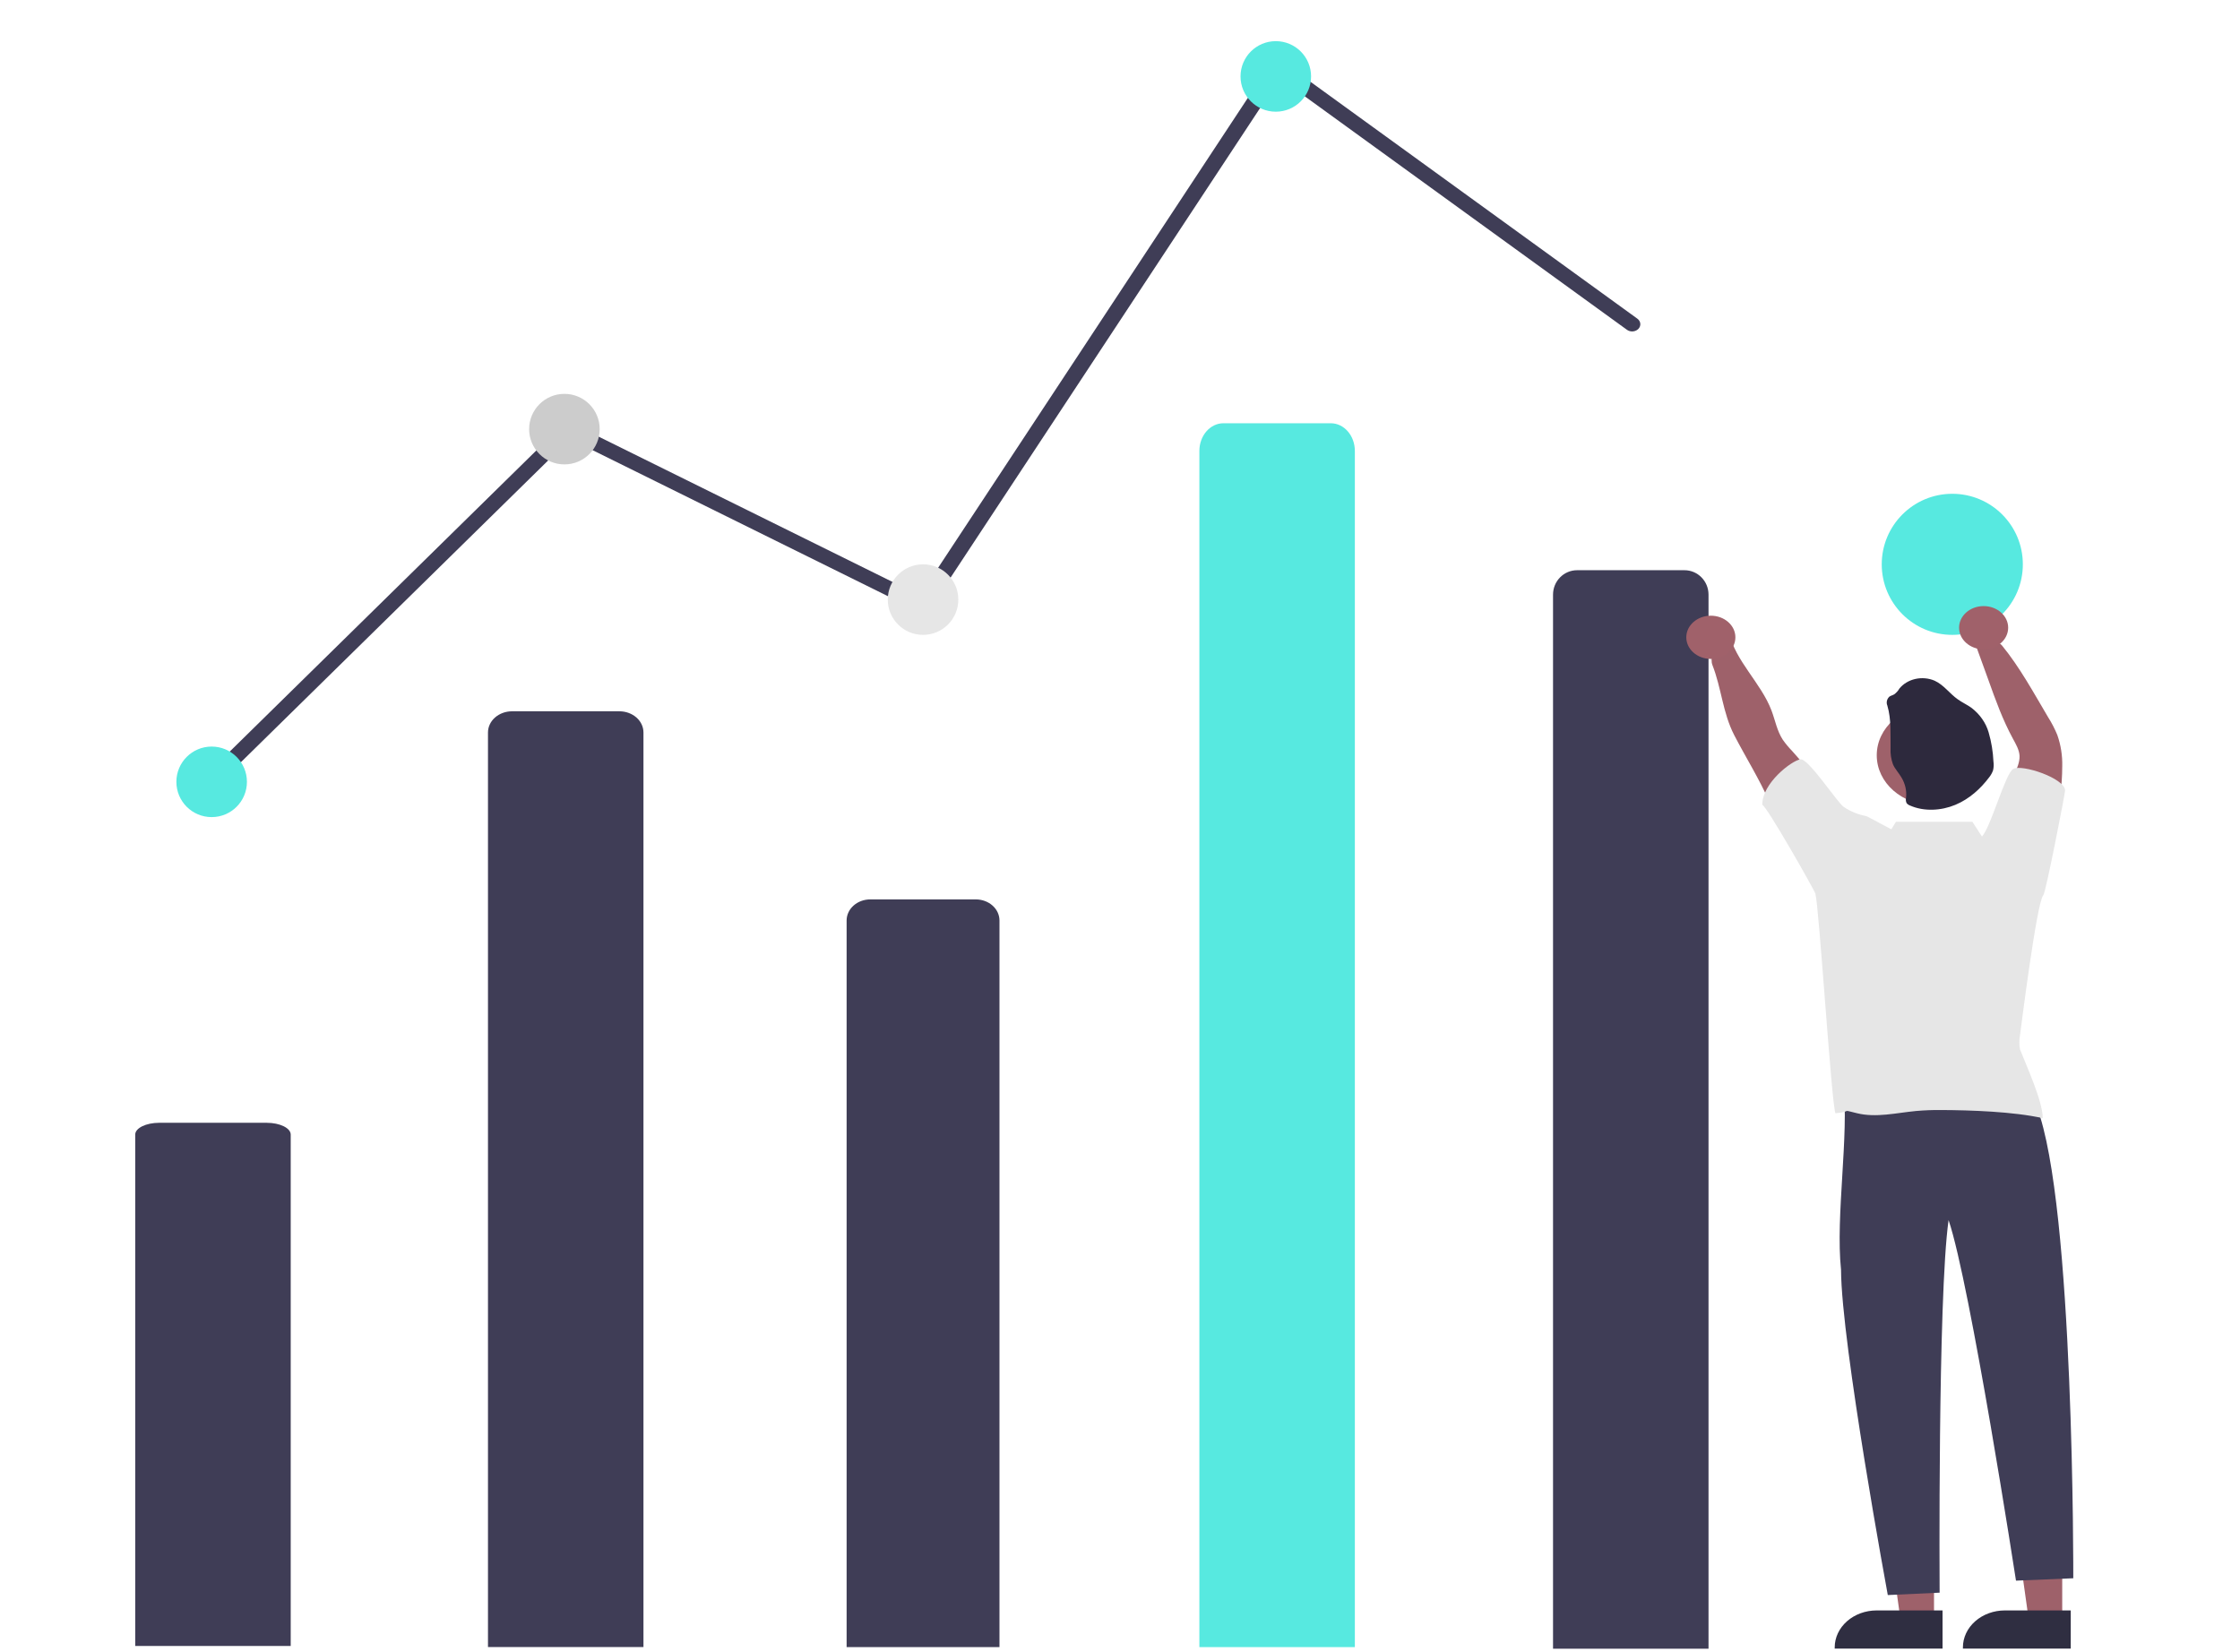 <svg width="381" height="281" viewBox="0 0 381 281" fill="none" xmlns="http://www.w3.org/2000/svg">
<path d="M350.761 275.588L345.073 275.588L342.367 256.269H350.762L350.761 275.588Z" fill="#9E616A"/>
<path d="M352.212 280.444L333.871 280.443V280.239C333.871 278.572 334.623 276.973 335.962 275.794C337.301 274.615 339.117 273.953 341.01 273.953H341.01L352.213 273.953L352.212 280.444Z" fill="#2F2E41"/>
<path d="M328.955 275.588L323.266 275.588L320.561 256.269H328.956L328.955 275.588Z" fill="#9E616A"/>
<path d="M330.406 280.444L312.064 280.443V280.239C312.065 278.572 312.817 276.973 314.156 275.794C315.494 274.615 317.31 273.953 319.203 273.953H319.204L330.406 273.953L330.406 280.444Z" fill="#2F2E41"/>
<path d="M83 280.178V124.603C83 123.648 83.431 122.731 84.199 122.055C84.966 121.38 86.007 121 87.092 121H105.354C106.44 121 107.48 121.38 108.248 122.055C109.015 122.731 109.446 123.648 109.446 124.603V280.178H83Z" fill="#3F3D56"/>
<path d="M144 280.189V156.589C144 155.637 144.424 154.724 145.178 154.051C145.933 153.378 146.956 153 148.023 153H165.977C167.044 153 168.067 153.378 168.822 154.051C169.576 154.724 170 155.637 170 156.589V280.189H144Z" fill="#3F3D56"/>
<path d="M36.343 133.595C36.074 133.595 35.811 133.526 35.585 133.398C35.36 133.269 35.182 133.085 35.072 132.869C34.962 132.653 34.926 132.413 34.968 132.18C35.01 131.946 35.127 131.728 35.307 131.551L96.368 71.58L156.461 101.294L216.912 9.576L278.494 54.208C278.635 54.31 278.752 54.435 278.838 54.578C278.924 54.72 278.978 54.875 278.996 55.036C279.013 55.196 278.995 55.358 278.942 55.512C278.888 55.666 278.801 55.809 278.685 55.933C278.569 56.058 278.426 56.161 278.264 56.236C278.103 56.312 277.926 56.359 277.744 56.374C277.562 56.39 277.378 56.374 277.203 56.327C277.029 56.28 276.866 56.203 276.725 56.1L217.674 13.303L157.491 104.614L96.951 74.68L37.38 133.188C37.249 133.316 37.089 133.419 36.911 133.489C36.732 133.559 36.538 133.595 36.343 133.595Z" fill="#3F3D56"/>
<path d="M36 139C39.314 139 42 136.314 42 133C42 129.686 39.314 127 36 127C32.686 127 30 129.686 30 133C30 136.314 32.686 139 36 139Z" fill="#57E9E0"/>
<path d="M96 79C99.314 79 102 76.314 102 73C102 69.686 99.314 67 96 67C92.686 67 90 69.686 90 73C90 76.314 92.686 79 96 79Z" fill="#CCCCCC"/>
<path d="M157 108C160.314 108 163 105.314 163 102C163 98.686 160.314 96 157 96C153.686 96 151 98.686 151 102C151 105.314 153.686 108 157 108Z" fill="#E6E6E6"/>
<path d="M217 19C220.314 19 223 16.314 223 13C223 9.686 220.314 7 217 7C213.686 7 211 9.686 211 13C211 16.314 213.686 19 217 19Z" fill="#57E9E0"/>
<path d="M332.064 108C338.692 108 344.064 102.627 344.064 96C344.064 89.373 338.692 84 332.064 84C325.437 84 320.064 89.373 320.064 96C320.064 102.627 325.437 108 332.064 108Z" fill="#57E9E0"/>
<path d="M328.462 185.748C333.325 186.264 345.759 182.358 346.433 188.3C352.833 204.89 352.643 268.481 352.643 268.481L342.899 268.889C342.899 268.889 335.113 218.362 331.432 207.553C329.584 220.691 329.908 270.932 329.908 270.932L321.093 271.34C321.093 271.34 313.185 228.558 313.14 216.001C312.179 206.803 314.536 193.173 313.527 184.282C318.348 185.627 323.423 186.126 328.462 185.748L328.462 185.748Z" fill="#3F3D56"/>
<path d="M264.154 280.465V101.153C264.154 98.86 265.987 97 268.247 97H286.509C288.769 97 290.601 98.859 290.601 101.153V280.465H264.154Z" fill="#3F3D56"/>
<path d="M311.922 137.622C309.971 134.111 307.589 130.8 304.818 127.747C304.239 127.151 303.712 126.517 303.241 125.851C302.243 124.328 301.946 122.538 301.315 120.871C299.552 116.197 295.154 112.443 294.082 107.61C293.692 105.853 290.4 110.959 291.266 113.137C292.811 117.08 293.01 121.255 294.977 125.063C296.945 128.871 299.255 132.523 300.953 136.417C301.918 138.627 302.689 140.911 304.104 142.953C305.519 144.996 307.727 146.708 310.395 147.014C310.377 145.533 310.633 144.06 311.151 142.651C311.731 141.041 312.761 139.146 311.922 137.622Z" fill="#9E616A"/>
<path d="M341.11 140.269C340.991 137.381 341.502 134.498 342.618 131.78C343.045 130.738 343.546 129.68 343.504 128.573C343.444 127.543 342.887 126.599 342.381 125.668C340.637 122.461 339.412 119.062 338.205 115.671L335.885 109.277C335.129 108.789 339.546 108.619 340.488 109.767C343.569 113.534 345.903 117.86 348.343 121.975C348.966 122.955 349.496 123.978 349.93 125.035C350.526 126.746 350.808 128.531 350.765 130.321C350.765 133.667 350.264 137.001 349.744 140.318C349.415 142.398 348.983 144.661 347.197 146.038C345.341 143.946 343.476 141.904 341.11 140.269Z" fill="#9E616A"/>
<path d="M328.842 136.959C334.159 136.959 338.47 133.164 338.47 128.482C338.47 123.8 334.159 120.004 328.842 120.004C323.525 120.004 319.215 123.8 319.215 128.482C319.215 133.164 323.525 136.959 328.842 136.959Z" fill="#9E616A"/>
<path d="M321.016 120.024C320.908 119.767 320.884 119.488 320.946 119.219C321.008 118.95 321.154 118.702 321.368 118.503C321.609 118.336 321.928 118.274 322.186 118.115C322.552 117.843 322.852 117.509 323.067 117.133C323.725 116.322 324.687 115.743 325.784 115.498C326.88 115.253 328.04 115.358 329.057 115.794C330.648 116.527 331.608 117.996 333.023 118.984C333.742 119.496 334.575 119.877 335.297 120.389C336.745 121.49 337.774 122.956 338.246 124.588C338.715 126.209 338.989 127.87 339.063 129.541C339.138 130.043 339.116 130.552 338.997 131.047C338.851 131.462 338.632 131.855 338.35 132.212C336.895 134.152 334.978 135.914 332.576 136.915C330.174 137.917 327.252 138.08 324.883 137.032C324.645 136.947 324.439 136.802 324.293 136.616C324.158 136.333 324.126 136.02 324.2 135.72C324.329 134.534 324.062 133.341 323.433 132.286C322.993 131.51 322.331 130.842 321.979 130.039C321.651 129.14 321.511 128.196 321.565 127.253C321.523 124.809 321.711 122.376 321.016 120.024Z" fill="#2D293D"/>
<path d="M23 280V193.005C23 191.898 24.832 191 27.092 191H45.354C47.614 191 49.447 191.899 49.447 193.005V280H23Z" fill="#3F3D56"/>
<path d="M204 280.196V76.713C204 74.11 205.832 72 208.092 72H226.354C228.614 72 230.446 74.11 230.446 76.713V280.196H204Z" fill="#57E9E0"/>
<path d="M290.996 112.092C293.302 112.092 295.172 110.445 295.172 108.415C295.172 106.384 293.302 104.738 290.996 104.738C288.69 104.738 286.82 106.384 286.82 108.415C286.82 110.445 288.69 112.092 290.996 112.092Z" fill="#A0616A"/>
<path d="M337.393 110.457C339.699 110.457 341.568 108.811 341.568 106.78C341.568 104.75 339.699 103.104 337.393 103.104C335.086 103.104 333.217 104.75 333.217 106.78C333.217 108.811 335.086 110.457 337.393 110.457Z" fill="#A0616A"/>
<path d="M347.54 152.297C347.947 151.969 351.269 134.863 351.25 134.477C351.198 132.37 343.896 129.963 342.434 130.8C341.055 131.59 338.654 140.656 337.109 142.307L335.474 139.788H322.483L321.696 141.076C319.991 140.172 318.458 139.338 317.911 139.062C317.723 138.95 317.518 138.861 317.303 138.799C315.952 138.533 314.685 138.008 313.591 137.262C312.524 136.539 307.571 128.966 306.244 129.166C304.746 129.387 299.691 133.235 299.749 136.928C300.385 136.916 308.663 151.492 308.779 152.035C309.415 154.331 311.514 187.816 312.191 189.377C315.312 189.111 312.848 188.637 315.869 189.377C319.121 190.173 322.555 189.311 325.909 188.993C327.306 188.871 328.709 188.816 330.113 188.829C335.217 188.85 342.501 189.099 347.442 190.214C347.47 187.363 344.626 181.194 343.573 178.501C343.435 177.696 343.439 176.878 343.587 176.074C343.721 175.09 346.438 153.386 347.54 152.297Z" fill="#E6E6E6"/>
</svg>
